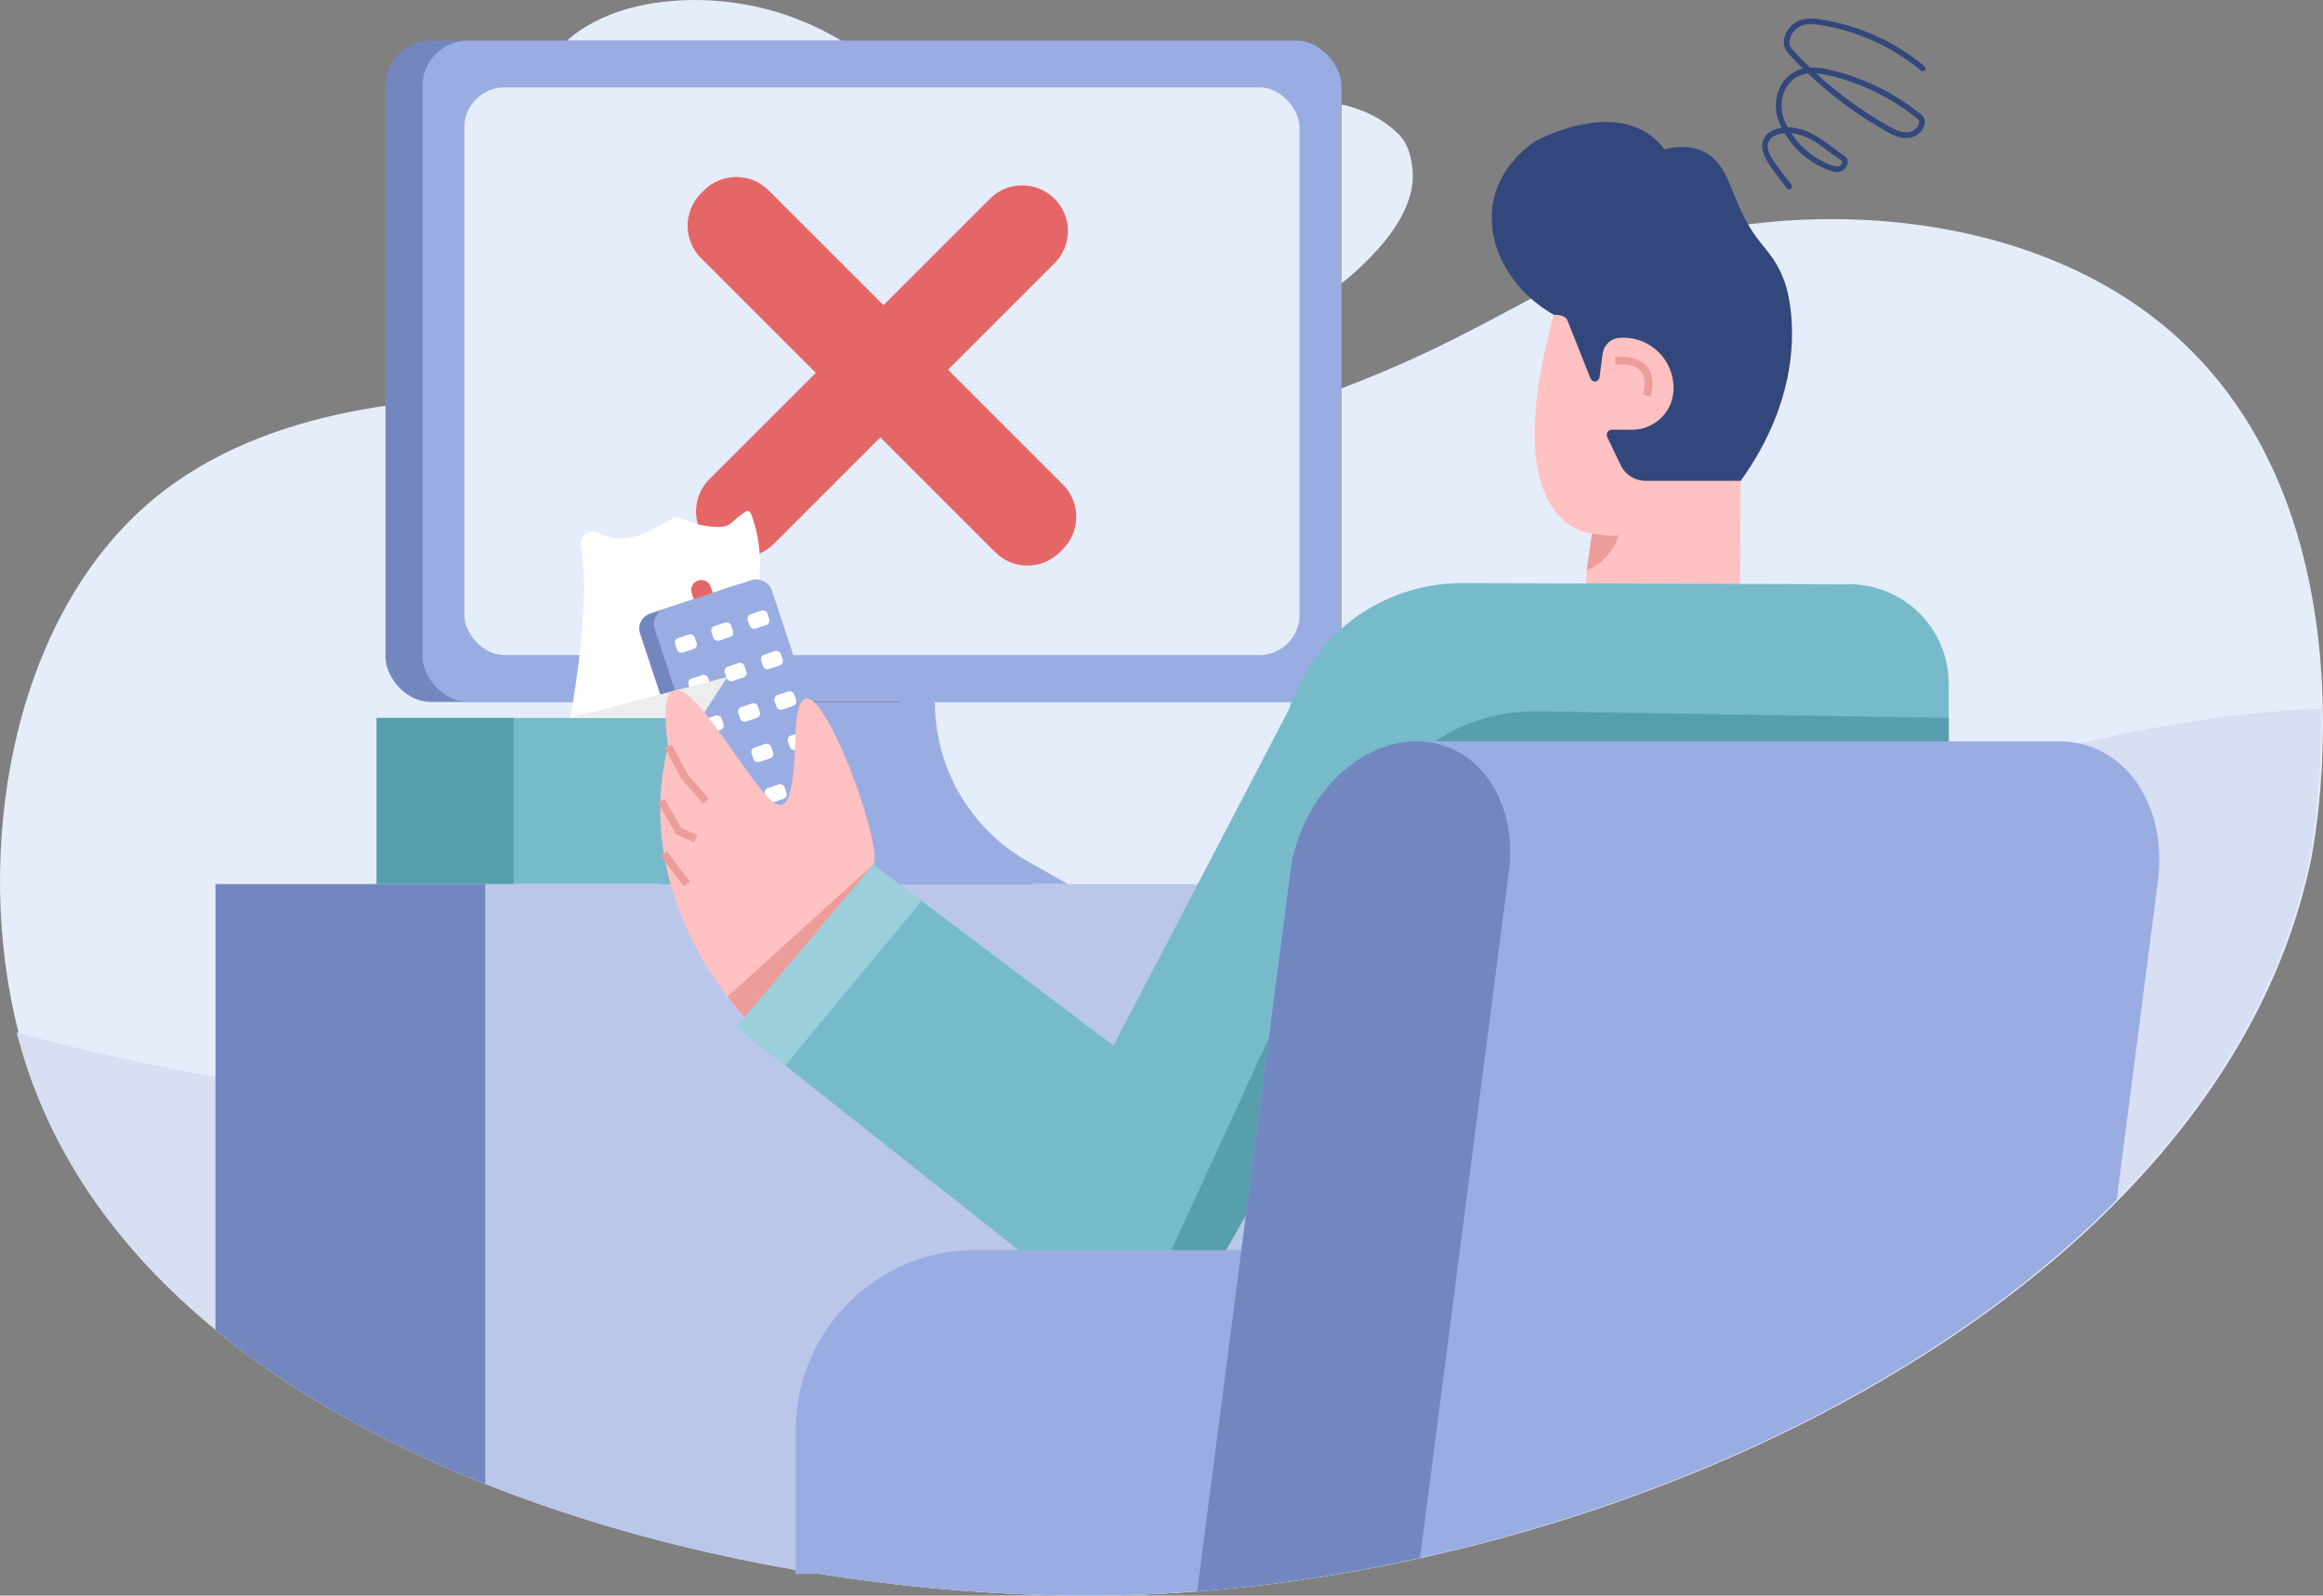 <svg xmlns="http://www.w3.org/2000/svg" id="Camada_2" viewBox="0 0 803.56 552.06"><rect x="0" y="0" width="803.56" height="552.06" fill="#808080" stroke="none"/><defs><style>.cls-1{fill:#589fad;}.cls-2{fill:#7486be;}.cls-3{fill:#fff;}.cls-4{fill:#7287c0;}.cls-5{fill:#d8dff3;}.cls-6{fill:#ffc1c2;}.cls-7{fill:#bac7eb;}.cls-8{fill:#9aade2;}.cls-9{fill:#32477b;}.cls-10{fill:#e56666;}.cls-11{fill:#77bbcb;}.cls-12{fill:#353535;}.cls-13{fill:#9bcfdc;}.cls-14{fill:#ed9c9c;}.cls-15{fill:#e6edfa;}.cls-16{fill:#ededed;}</style></defs><g id="Not_Videos"><g id="Not_Videos-2"><g id="Background"><path class="cls-15" d="m799.33,297.96c-10.09,47.62-37.18,89.75-74.79,125.34-80.65,76.31-209.71,122.53-323.52,128.16-2.09.1-4.17.19-6.24.27-14.05.51-28.74.43-43.86-.27-95.76-4.45-208.41-33.78-279.52-94.5-28.88-24.65-50.91-54.48-62.18-89.92-1.02-3.23-1.97-6.51-2.82-9.86-15.91-62.04-2.76-143.1,46.29-184.17,19.8-16.58,44.52-25.87,69.49-30.72h.01c20.05-3.91,40.26-4.97,58.21-4.66,27.66.48,49.93,4.18,57.95,5.65,10.38,1.91,20.5,4.41,30.88,6.92h.01c5.94,1.43,11.96,2.87,18.17,4.2h.01c14.63,3.14,30.26,5.69,48.19,6.21,10.57.31,21.94-.09,34.37-1.49,4.76-.54,21.35-2.54,51.72-10.99,89.72-24.98,108.58-53.14,159.05-65.97,35.62-9.06,83.72-9.67,125.78,6.45,15.12,5.78,29.46,13.74,42.15,24.24h0c1.92,1.59,3.8,3.22,5.64,4.93,39.03,36.13,48.44,88.39,49.18,127.36.55,29.11-3.75,50.8-4.18,52.82Z"></path><path class="cls-5" d="m798.69,297.96c-32.14,151.59-236.45,247.63-404.56,253.77-139.16,5.08-342.16-48.21-385.56-184.7-1.02-3.23-1.97-6.51-2.82-9.85,141.87,38.46,294.24,38.71,435.01-3.95,120.64-36.56,239.56-102.89,362.1-108.09.55,29.1-3.74,50.79-4.17,52.81Z"></path><path class="cls-15" d="m277.44,114.09c-33.65-7.25-69.28-21.18-85.85-51.35-5.95-10.83-8.95-24.07-4.58-35.64,5.87-15.53,23.18-23.73,39.6-26.11,20.38-2.96,41.69.77,59.85,10.49,24.94,13.35,44.93,37.85,72.94,41.8,21.43,3.02,42.23-6.89,62.86-13.39,20.64-6.5,45.88-8.69,61.4,6.39,3.71,3.61,4.33,8.4,4.69,10.36,3.03,16.5-13.32,31.64-19.23,37.12-8.07,7.47-26.8,21.59-85.43,26.32-31.55,2.54-63.72,3.18-106.25-5.98Z"></path></g><g id="Television"><rect class="cls-2" x="133.35" y="14.04" width="330.66" height="228.82" rx="15.61" ry="15.61"></rect><rect class="cls-8" x="146.14" y="14.04" width="317.88" height="228.82" rx="15.76" ry="15.76"></rect><rect class="cls-15" x="160.62" y="30.23" width="288.91" height="196.44" rx="13.93" ry="13.93"></rect><path class="cls-10" d="m367.66,167.64l-7.64-7.64-32.07-32.08,36.84-36.84c3.08-3.09,4.61-7.14,4.61-11.16.03-4.05-1.53-8.07-4.61-11.15-6.17-6.17-16.17-6.2-22.34-.03l-36.84,36.84-39.72-39.71c-6.17-6.17-16.17-6.19-22.34-.03l-1.07,1.08c-6.17,6.16-6.17,16.19,0,22.36l39.72,39.72-19.72,19.72-17.1,17.09c-3.09,3.09-4.62,7.14-4.62,11.16.01,1.5.21,2.97.63,4.4h0c.72,2.5,2.06,4.83,4.01,6.78,4.71,4.71,11.63,5.82,17.38,3.35,1.79-.77,3.47-1.89,4.93-3.35l36.82-36.82,7.47,7.47,32.25,32.25c6.17,6.17,16.2,6.17,22.36,0l1.08-1.07c6.16-6.17,6.14-16.18-.03-22.34Z"></path><path class="cls-12" d="m311.45,242.86h0c0,22.9,12.34,44.03,32.29,55.28l13.75,7.75h-128.71l11.11-7.2c18.05-11.7,28.94-31.75,28.94-53.26v-2.58h42.61Z"></path><path class="cls-8" d="m323.39,242.86h0c0,22.9,12.34,44.03,32.29,55.28l13.75,7.75h-128.71l11.11-7.2c18.05-11.7,28.94-31.75,28.94-53.26v-2.58h42.61Z"></path></g><g id="Tissues"><rect class="cls-11" x="130.27" y="248.4" width="153.92" height="57.5"></rect><rect class="cls-1" x="130.27" y="248.4" width="47.39" height="57.5"></rect><path class="cls-3" d="m242.44,248.4s30.12-37.54,17.28-70.82c-.3-.78-1.27-1.06-1.93-.54-1.33,1.05-2.71,1.94-3.99,3.14-.58.54-1.17,1.09-1.87,1.47-1.24.66-2.71.72-4.12.66-4.03-.16-8.03-1.11-11.71-2.78-.65-.3-1.33-.62-2.05-.59-.67.03-1.28.36-1.86.68-3.84,2.16-7.62,4.54-11.84,5.83s-9.03,1.38-12.8-.91c-.02-.01-.05-.03-.07-.04-3.32-2.06-7.44.85-6.61,4.67,3.63,16.83-2.27,51.76-3.41,58.2-.12.67-.19,1.03-.19,1.03h45.17Z"></path></g><g id="Table"><path class="cls-7" d="m522.39,305.9v225.28c-10.35,2.91-20.76,5.51-31.18,7.82-2.94.66-5.89,1.29-8.83,1.89-6.44,1.33-12.88,2.53-19.31,3.63h-187.82v-1.34c-36.45-6.32-73.17-16.13-107.38-29.74-34.63-13.77-66.7-31.43-93.32-53.3v-154.24h447.84Z"></path><path class="cls-4" d="m167.87,305.9v207.54c-34.63-13.77-66.7-31.43-93.32-53.3v-154.24h93.32Z"></path></g><g id="Remote"><rect class="cls-2" x="234.98" y="204.71" width="42.68" height="104.27" rx="5.42" ry="5.42" transform="translate(-67.65 93.4) rotate(-18.29)"></rect><rect class="cls-8" x="240.01" y="203.05" width="42.68" height="104.27" rx="5.42" ry="5.42" transform="translate(-66.87 94.89) rotate(-18.29)"></rect><path class="cls-10" d="m242.38,200.73h0c1.92,0,3.47,1.56,3.47,3.47v2.19h-6.95v-2.19c0-1.92,1.56-3.47,3.47-3.47Z" transform="translate(-51.63 86.33) rotate(-18.29)"></path><rect class="cls-3" x="233.67" y="220.06" width="7.17" height="5.26" rx="1.59" ry="1.59" transform="translate(-57.89 85.69) rotate(-18.29)"></rect><rect class="cls-3" x="258.8" y="211.76" width="7.17" height="5.26" rx="1.59" ry="1.59" transform="translate(-54.02 93.16) rotate(-18.29)"></rect><rect class="cls-3" x="246.24" y="215.91" width="7.17" height="5.26" rx="1.59" ry="1.59" transform="translate(-55.96 89.42) rotate(-18.29)"></rect><rect class="cls-3" x="256.8" y="290.06" width="7.17" height="5.26" rx="1.59" ry="1.59" transform="translate(-78.69 96.48) rotate(-18.29)"></rect><rect class="cls-3" x="281.93" y="281.75" width="7.17" height="5.26" rx="1.59" ry="1.59" transform="translate(-74.81 103.95) rotate(-18.29)"></rect><rect class="cls-3" x="269.37" y="285.91" width="7.17" height="5.26" rx="1.59" ry="1.59" transform="translate(-76.75 100.22) rotate(-18.29)"></rect><rect class="cls-3" x="252.18" y="276.06" width="7.17" height="5.26" rx="1.59" ry="1.59" transform="translate(-74.53 94.32) rotate(-18.29)"></rect><rect class="cls-3" x="277.31" y="267.75" width="7.17" height="5.26" rx="1.59" ry="1.59" transform="translate(-70.65 101.79) rotate(-18.29)"></rect><rect class="cls-3" x="264.74" y="271.91" width="7.17" height="5.26" rx="1.59" ry="1.59" transform="translate(-72.59 98.06) rotate(-18.29)"></rect><rect class="cls-3" x="247.55" y="262.06" width="7.17" height="5.26" rx="1.59" ry="1.59" transform="translate(-70.37 92.17) rotate(-18.29)"></rect><rect class="cls-3" x="272.68" y="253.76" width="7.17" height="5.26" rx="1.59" ry="1.59" transform="translate(-66.49 99.63) rotate(-18.29)"></rect><rect class="cls-3" x="260.12" y="257.91" width="7.17" height="5.26" rx="1.59" ry="1.59" transform="translate(-68.43 95.9) rotate(-18.29)"></rect><rect class="cls-3" x="242.92" y="248.06" width="7.17" height="5.26" rx="1.59" ry="1.59" transform="translate(-66.21 90.01) rotate(-18.29)"></rect><rect class="cls-3" x="268.05" y="239.76" width="7.17" height="5.26" rx="1.59" ry="1.59" transform="translate(-62.34 97.47) rotate(-18.29)"></rect><rect class="cls-3" x="255.49" y="243.91" width="7.17" height="5.26" rx="1.59" ry="1.59" transform="translate(-64.27 93.74) rotate(-18.29)"></rect><rect class="cls-3" x="238.3" y="234.06" width="7.17" height="5.26" rx="1.59" ry="1.59" transform="translate(-62.05 87.85) rotate(-18.29)"></rect><rect class="cls-3" x="263.43" y="225.76" width="7.17" height="5.26" rx="1.59" ry="1.59" transform="translate(-58.18 95.32) rotate(-18.29)"></rect><rect class="cls-3" x="250.86" y="229.91" width="7.17" height="5.26" rx="1.59" ry="1.59" transform="translate(-60.11 91.58) rotate(-18.29)"></rect></g><g id="Human"><path class="cls-6" d="m550.71,184.56l-1.82,12.59c-.17,1.21-.26,2.44-.27,3.67-.08,14.72,11.79,26.72,26.51,26.8h.15c14.65,0,26.57-11.84,26.65-26.51l.19-34.74.11-20.1,9.57.05h.08c.54,0,1.06-.03,1.58-.08,4.43-10.64,6.04-20.25,6.35-28.03-3.34-2.66-7.66-4.08-12.24-3.69l-5.04.43-12.71-24.57-50.52,12.36c-.64,2.12-1.23,4.18-1.79,6.2-20.57,74.42,13.21,75.62,13.21,75.62Z"></path><path class="cls-14" d="m568.39,136.48s1.64-4.86-.66-7.84c-1.52-1.98-4.51-2.82-8.88-2.5l-.19-2.69c5.34-.38,9.12.81,11.22,3.56,3.17,4.15,1.14,10.1,1.06,10.36l-2.55-.89Z"></path><path class="cls-14" d="m548.87,197.31c1.54-.63,3.87-1.81,6.12-4,3.11-3.02,4.41-6.36,4.95-8.1-1.96.23-3.56.17-4.71.06,0,0-1.1-.11-4.52-.72h0l-1.84,12.75Z"></path><path class="cls-9" d="m537.5,108.94c.67-.03,3.55-.11,4.55,1.59.07.12.13.25.18.39,2.64,6.65,5.28,13.31,7.92,19.96.28.72,1,1.22,1.76,1.11.74-.1,1.3-.68,1.39-1.39l1.08-8.26c.38-2.93,2.75-5.19,5.69-5.44,9.54-.82,17.94,6.25,18.76,15.78.11,1.25.08,2.5-.08,3.75-.95,7.08-7.15,12.29-14.29,12.27h-.14s-6.75-.03-6.75-.03c-1.31,0-2.18,1.36-1.61,2.54l4.68,9.78c1.57,3.28,4.89,5.37,8.53,5.37h32.97s0,0,0,0c5.01-6.98,8.68-13.74,11.34-20.13,4.43-10.64,6.04-20.25,6.35-28.03.49-12.44-2.34-20.23-2.34-20.23-4.94-13.61-9.87-11.24-17.4-29.97-2.29-5.7-4.42-12.32-10.64-15.47-4.84-2.45-10.13-1.76-13.71-.85-14.68-19.58-44.85-2.72-44.85-2.72-3.04,2.1-11.67,8.68-14.18,20-3.22,14.55,4.99,31,20.82,39.97Z"></path><path class="cls-9" d="m664.65,39.72c-9.1-7.48-20.12-12.89-31.89-15.61-2.45-.57-4.65-.8-6.62-.69-1.97-1.91-3.89-3.88-5.75-5.9-.94-1.05-1.84-2.04-1.2-4.23.4-1.38,1.31-2.67,2.46-3.54,2.38-1.75,4.92-1.54,7.34-1.19,13.2,1.96,25.45,7.45,35.47,15.85.41.34,1.01.3,1.35-.1h0c.36-.41.31-1.04-.11-1.39-10.3-8.63-22.87-14.26-36.43-16.27-2.7-.41-5.81-.65-8.78,1.55-1.49,1.1-2.65,2.76-3.17,4.54-.94,3.25.61,4.97,1.64,6.09,1.53,1.68,3.12,3.33,4.74,4.93-2.18.5-4.03,1.52-5.58,3.06-2.44,2.43-3.9,6.25-3.82,9.97.05,2.46.68,4.85,2,7.44-.89.14-1.76.37-2.6.68-1.06.39-1.99,1.03-2.71,1.84-1.41,1.61-2.44,4.45.25,8.94.16.28.34.56.53.86,1.99,2.97,4.14,5.84,6.38,8.55.35.42.97.47,1.38.12h.01c.41-.35.46-.96.12-1.37-2.21-2.67-4.32-5.49-6.28-8.39h0c-2.16-3.24-2.47-5.67-.92-7.45.49-.56,1.15-1,1.89-1.28.95-.35,1.93-.57,2.94-.67,1.94,3.26,4.44,6.09,7.38,8.38,1.95,1.53,4.09,2.82,6.41,3.85,1.31.6,2.69,1.01,4,1.2,1.84.26,3.38-1,3.91-2.34.47-1.25.08-2.53-.99-3.22-.09-.07-.19-.12-.27-.19-1.29-.88-2.56-1.82-3.79-2.74-1.34-1.02-2.72-2.05-4.16-3-4.02-2.64-7.83-3.96-11.38-3.94-1.42-2.62-2.1-4.96-2.15-7.32-.07-3.21,1.18-6.47,3.26-8.54,1.58-1.57,3.51-2.48,5.9-2.78,8.14,7.76,17.26,14.5,27.21,20.1,2.09,1.18,4.18,2.23,6.9,2.23.24,0,.49-.03.73-.05,2.72-.23,4.81-2.37,5.39-4.26.45-1.48.1-2.83-.98-3.72Zm-35.94,9.91c1.38.92,2.75,1.94,4.07,2.94.57.43,1.16.88,1.74,1.3.79.58,1.59,1.14,2.41,1.68.03.03.07.05.11.09.13.12.3.37.13.83-.23.63-.98,1.22-1.79,1.09-1.13-.16-2.33-.51-3.48-1.03-1.46-.67-2.87-1.43-4.18-2.31-3.24-2.14-5.98-4.9-8.11-8.16,2.85.26,5.89,1.45,9.12,3.57Zm35.07-6.76c-.4,1.3-1.89,2.74-3.7,2.9-.19.03-.38.03-.56.03-2.26,0-4.02-.89-5.94-1.98-9.23-5.19-17.74-11.38-25.38-18.46,1.27.08,2.65.29,4.13.64,11.47,2.67,22.21,7.93,31.09,15.22,0,.02.03.03.03.03.43.38.53.92.32,1.62Z"></path><path class="cls-11" d="m674.09,236.56v28.03l-195.58,72.32-56.19,98.74c-5.87,10.31-15.99,16.46-26.75,17.74-9.01,1.08-18.49-1.26-26.28-7.43l-114.49-90.6,47.29-56.24,83.09,62.64c20.22-38.76,40.44-77.52,60.66-116.28,1.67-5.26,7.01-19.65,21.69-30.87,15.55-11.88,31.89-12.79,37.29-12.86,44.95.13,89.89.26,134.84.39,19.01,0,34.43,15.41,34.43,34.42Z"></path><path class="cls-1" d="m674.09,248.4v16.19l-195.58,72.32-56.19,98.74c-5.87,10.31-15.99,16.46-26.75,17.74l78.78-171.16c10.29-22.36,32.82-36.54,57.44-36.14l142.3,2.32Z"></path><polygon class="cls-16" points="197.27 248.4 242.44 248.4 251.59 234.22 197.27 248.4"></polygon><path class="cls-6" d="m257.59,352.03s-39.87-40.78-26.45-93.83c0,0-6.39-37.07,14.7-8.95s28.12,46.66,29.4,4.47c1.28-42.18,31.48,39.87,26.84,45.38-4.64,5.51-44.5,52.92-44.5,52.92Z"></path><polygon class="cls-14" points="302.09 299.11 251.59 344.85 257.59 352.03 302.09 299.11"></polygon><polygon class="cls-14" points="243.14 278.02 235.73 269.48 229.98 258.83 232.31 257.57 237.99 268.09 245.14 276.28 243.14 278.02"></polygon><polygon class="cls-14" points="240.2 291.38 233.84 288.65 227.64 277.81 229.94 276.49 235.7 286.56 241.24 288.94 240.2 291.38"></polygon><rect class="cls-14" x="232.31" y="294.02" width="2.65" height="13.23" transform="translate(-134.32 202.8) rotate(-37.26)"></rect><polygon class="cls-13" points="302.09 299.11 254.8 355.35 271.64 368.68 318.76 311.68 302.09 299.11"></polygon></g><g id="Sofa"><path class="cls-8" d="m482.38,432.48v108.41c-6.44,1.33-12.88,2.53-19.31,3.63-16.45,2.79-32.82,4.83-48.94,6.07-6.71.52-13.38.9-19.99,1.14-34.22,1.25-72.3-1.03-110.91-7.21h-7.98v-49.61c0-34.48,27.95-62.43,62.43-62.43h144.7Z"></path><path class="cls-8" d="m746.47,304.86l-14.28,110.32c-52.95,53.79-129.74,93.59-209.8,116-10.35,2.91-20.76,5.51-31.18,7.82-2.94.66-5.89,1.29-8.83,1.89-6.44,1.33-12.88,2.53-19.31,3.63-16.45,2.79-32.82,4.83-48.94,6.07l.78-6.07,14.51-112.04,1.56-12.05h0s7.92-61.19,7.92-61.19h0s6.91-53.34,6.91-53.34l.3-2.29c3.87-25.61,23.72-46.28,45.19-47.08.44-.02.87-.03,1.31-.03h219.71c22.32,0,37.61,21.65,34.15,48.36Z"></path><path class="cls-4" d="m522.39,294.73c0,2.28-.15,4.61-.46,6.99l-.54,4.18-2.06,15.92-28.12,217.18c-2.94.66-5.89,1.29-8.83,1.89-6.44,1.33-12.88,2.53-19.31,3.63-16.45,2.79-32.82,4.83-48.94,6.07l.78-6.07,14.51-112.04,1.56-12.05h0s7.92-61.19,7.92-61.19h0s6.91-53.34,6.91-53.34l.3-2.29.24-1.89c3.23-24.98,22.77-45.22,43.64-45.22.44,0,.88.01,1.31.03,1.47.06,2.88.22,4.27.48h0c15.91,2.91,26.81,18.26,26.81,37.72Z"></path></g></g></g></svg>